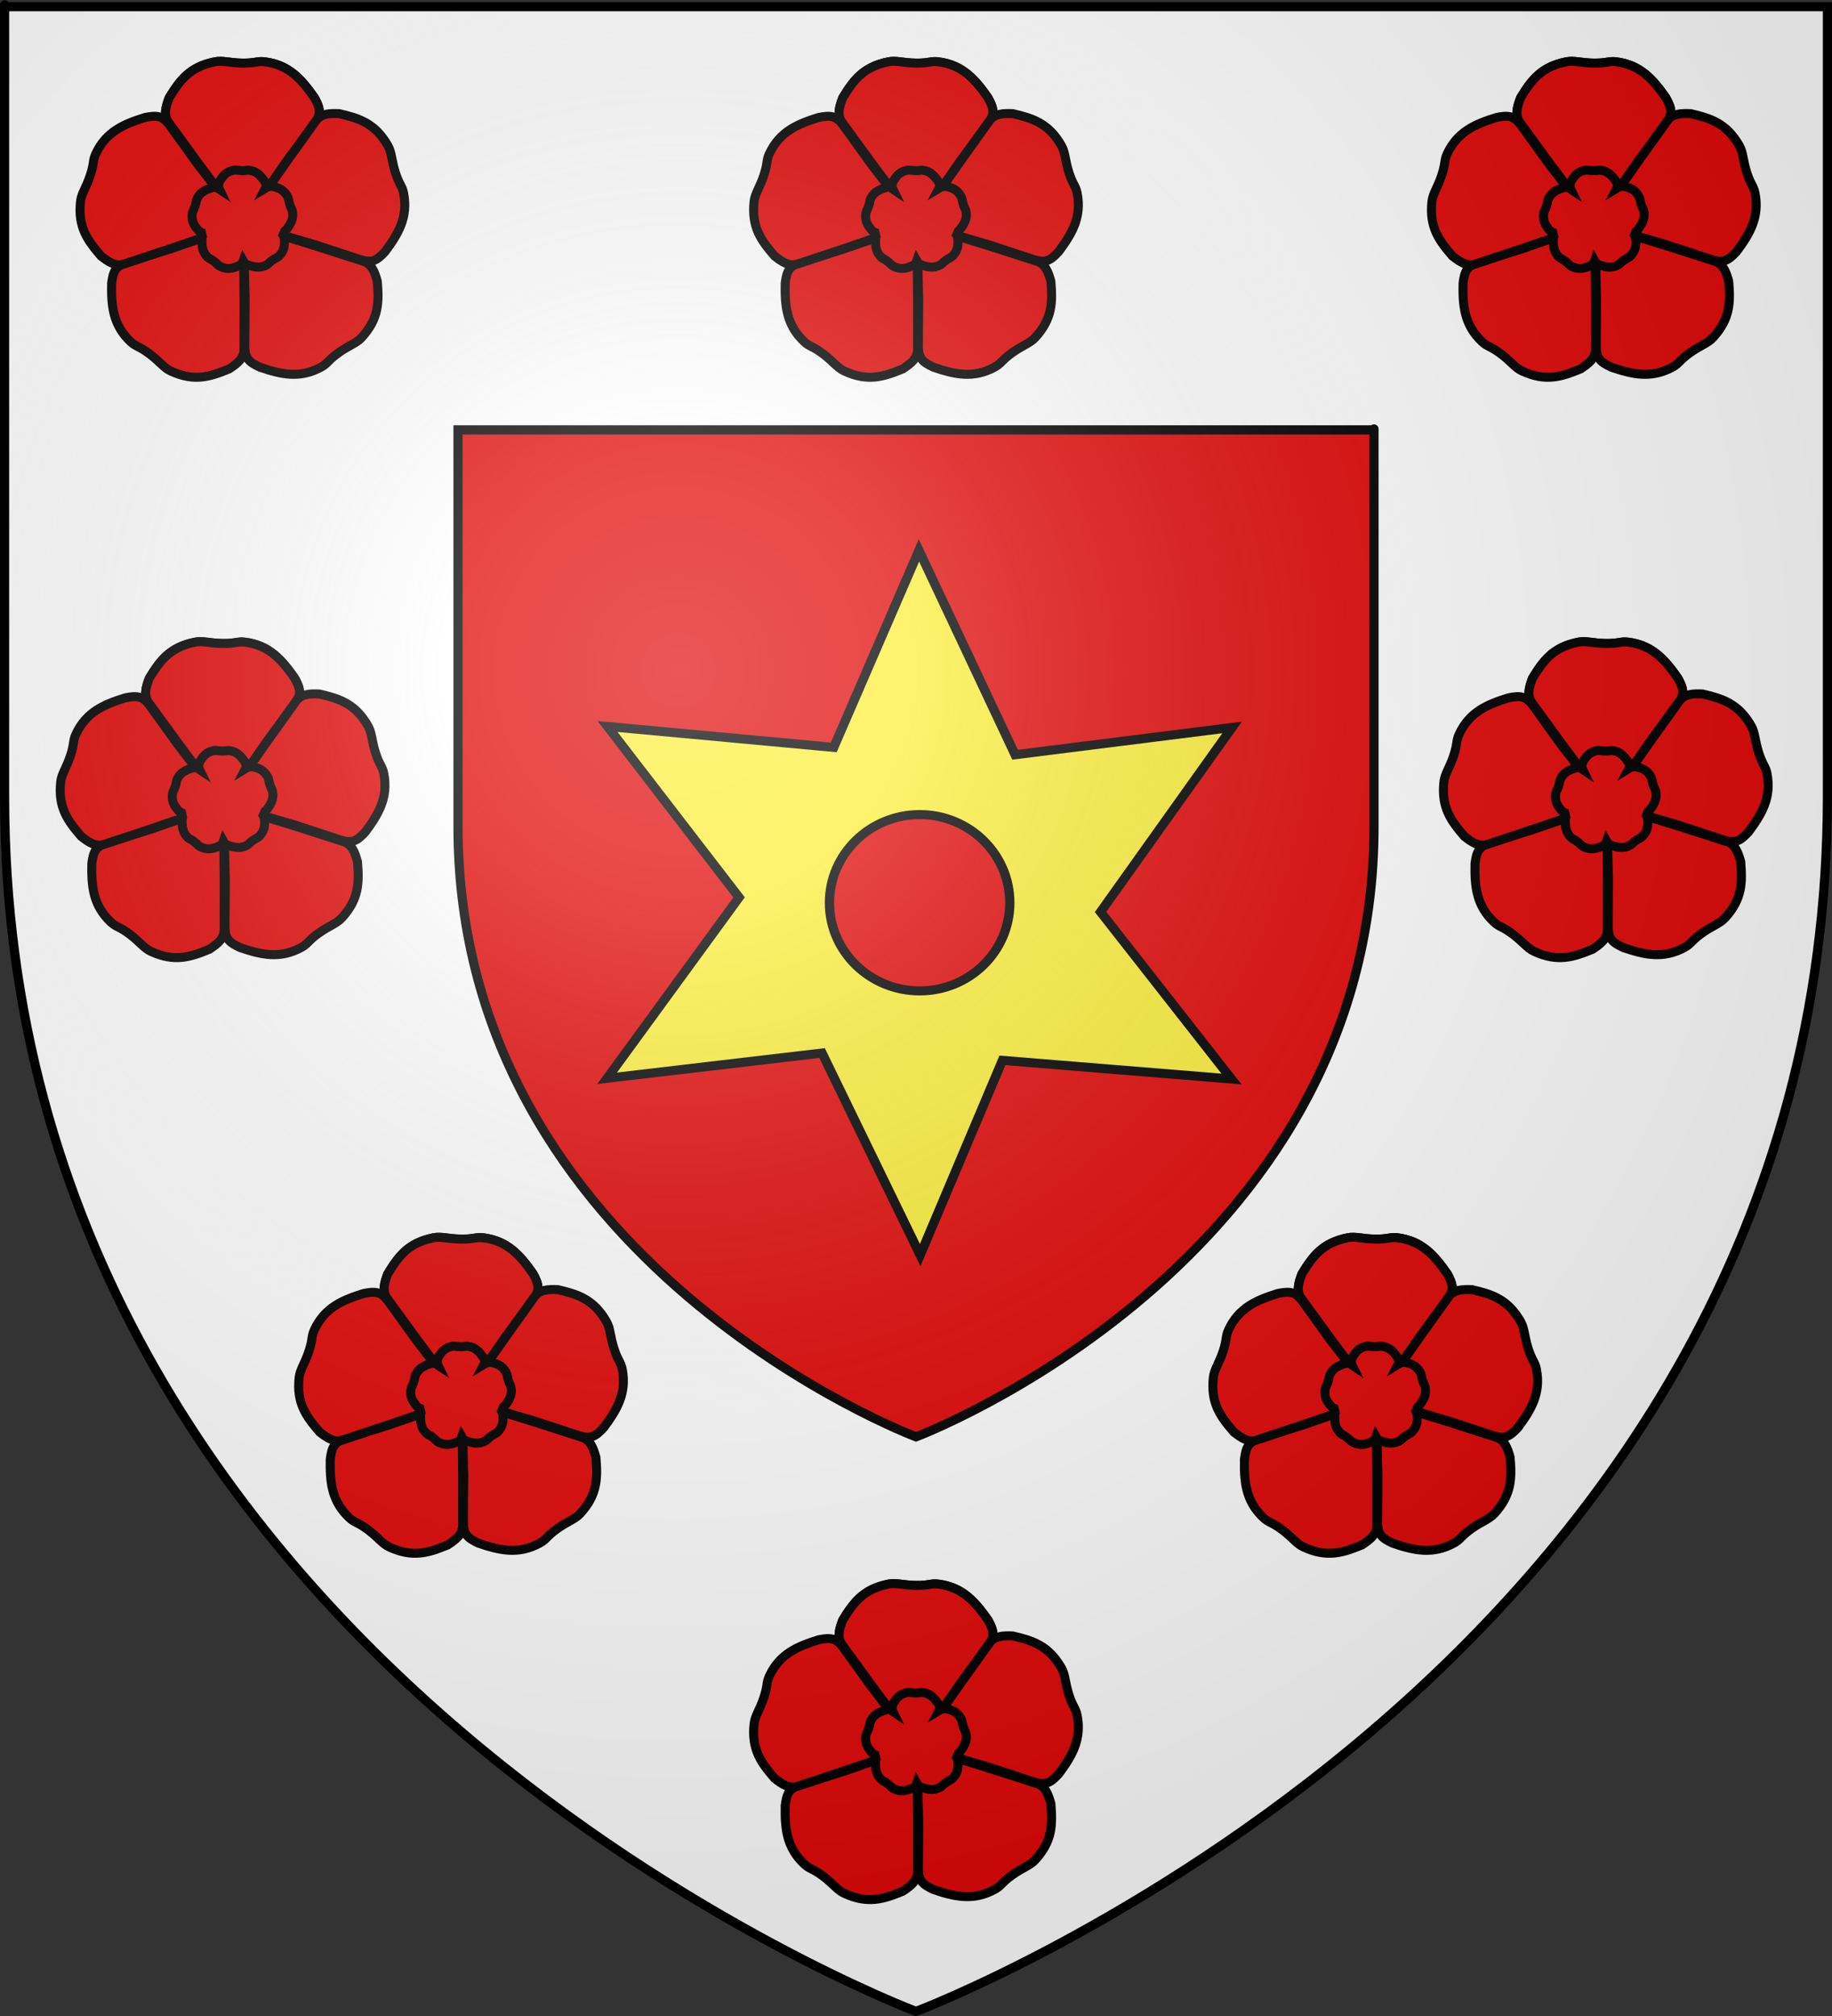 <?xml version="1.0" encoding="UTF-8" standalone="no"?>
<svg
   xmlns:dc="http://purl.org/dc/elements/1.1/"
   xmlns:cc="http://creativecommons.org/ns#"
   xmlns:rdf="http://www.w3.org/1999/02/22-rdf-syntax-ns#"
   xmlns:svg="http://www.w3.org/2000/svg"
   xmlns="http://www.w3.org/2000/svg"
   xmlns:xlink="http://www.w3.org/1999/xlink"
   xmlns:sodipodi="http://sodipodi.sourceforge.net/DTD/sodipodi-0.dtd"
   xmlns:inkscape="http://www.inkscape.org/namespaces/inkscape"
   height="660"
   width="600"
   version="1.0"
   id="svg2"
   sodipodi:version="0.32"
   inkscape:version="0.46"
   sodipodi:docname="Blason Vittefleur.svg"
   sodipodi:docbase="D:\Mes documents\Renaud-Notre Lapin"
   inkscape:export-filename="/Users/olivier/Desktop/Blason Rouge/Blason_Vide_3D.png"
   inkscape:export-xdpi="144"
   inkscape:export-ydpi="144"
   inkscape:output_extension="org.inkscape.output.svg.inkscape">
  <rect width="100%" height="100%" fill="#333333" stroke="none"/>
  <sodipodi:namedview
     inkscape:window-height="712"
     inkscape:window-width="1024"
     inkscape:pageshadow="2"
     inkscape:pageopacity="0.0"
     guidetolerance="10.0"
     gridtolerance="10.0"
     objecttolerance="10.0"
     borderopacity="1.0"
     bordercolor="#666666"
     pagecolor="#ffffff"
     id="base"
     showgrid="false"
     height="660px"
     inkscape:zoom="0.76818149"
     inkscape:cx="300"
     inkscape:cy="382.98233"
     inkscape:window-x="0"
     inkscape:window-y="22"
     inkscape:current-layer="layer3"
     showguides="true"
     inkscape:guide-bbox="true">
    <sodipodi:guide
       orientation="1,0"
       position="300,305.917"
       id="guide3626" />
  </sodipodi:namedview>
  <desc
     id="desc4">Flag of Canton of Valais (Wallis)</desc>
  <defs
     id="defs6">
    <inkscape:perspective
       sodipodi:type="inkscape:persp3d"
       inkscape:vp_x="0 : 330 : 1"
       inkscape:vp_y="0 : 1000 : 0"
       inkscape:vp_z="600 : 330 : 1"
       inkscape:persp3d-origin="300 : 220 : 1"
       id="perspective35" />
    <linearGradient
       id="linearGradient2893">
      <stop
         style="stop-color:white;stop-opacity:0.314;"
         offset="0"
         id="stop2895" />
      <stop
         id="stop2897"
         offset="0.19"
         style="stop-color:white;stop-opacity:0.251;" />
      <stop
         style="stop-color:#6b6b6b;stop-opacity:0.125;"
         offset="0.6"
         id="stop2901" />
      <stop
         style="stop-color:black;stop-opacity:0.125;"
         offset="1"
         id="stop2899" />
    </linearGradient>
    <linearGradient
       id="linearGradient2885">
      <stop
         id="stop2887"
         offset="0"
         style="stop-color:white;stop-opacity:1;" />
      <stop
         style="stop-color:white;stop-opacity:1;"
         offset="0.229"
         id="stop2891" />
      <stop
         id="stop2889"
         offset="1"
         style="stop-color:black;stop-opacity:1;" />
    </linearGradient>
    <linearGradient
       id="linearGradient2955">
      <stop
         id="stop2867"
         offset="0"
         style="stop-color:#fd0000;stop-opacity:1;" />
      <stop
         style="stop-color:#e77275;stop-opacity:0.659;"
         offset="0.5"
         id="stop2873" />
      <stop
         style="stop-color:black;stop-opacity:0.323;"
         offset="1"
         id="stop2959" />
    </linearGradient>
    <radialGradient
       inkscape:collect="always"
       xlink:href="#linearGradient2955"
       id="radialGradient2961"
       cx="225.524"
       cy="218.901"
       fx="225.524"
       fy="218.901"
       r="300"
       gradientTransform="matrix(-4.167939e-4,2.183,-1.884,-3.599562e-4,615.597,-289.121)"
       gradientUnits="userSpaceOnUse" />
    <polygon
       id="star"
       transform="scale(53,53)"
       points="0,-1 0.588,0.809 -0.951,-0.309 0.951,-0.309 -0.588,0.809 0,-1 " />
    <clipPath
       id="clip">
      <path
         d="M 0,-200 L 0,600 L 300,600 L 300,-200 L 0,-200 z "
         id="path10" />
    </clipPath>
    <radialGradient
       inkscape:collect="always"
       xlink:href="#linearGradient2955"
       id="radialGradient1911"
       gradientUnits="userSpaceOnUse"
       gradientTransform="matrix(-4.167939e-4,2.183,-1.884,-3.599562e-4,615.597,-289.121)"
       cx="225.524"
       cy="218.901"
       fx="225.524"
       fy="218.901"
       r="300" />
    <radialGradient
       inkscape:collect="always"
       xlink:href="#linearGradient2955"
       id="radialGradient2865"
       gradientUnits="userSpaceOnUse"
       gradientTransform="matrix(0,1.749,-1.593,-1.049767e-7,551.788,-191.29)"
       cx="225.524"
       cy="218.901"
       fx="225.524"
       fy="218.901"
       r="300" />
    <radialGradient
       inkscape:collect="always"
       xlink:href="#linearGradient2955"
       id="radialGradient2871"
       gradientUnits="userSpaceOnUse"
       gradientTransform="matrix(0,1.386,-1.323,-5.741131e-8,-158.082,-109.541)"
       cx="225.524"
       cy="218.901"
       fx="225.524"
       fy="218.901"
       r="300" />
    <radialGradient
       inkscape:collect="always"
       xlink:href="#linearGradient2893"
       id="radialGradient3163"
       gradientUnits="userSpaceOnUse"
       gradientTransform="matrix(1.353,0,0,1.349,-77.629,-85.747)"
       cx="221.445"
       cy="226.331"
       fx="221.445"
       fy="226.331"
       r="300" />
    <linearGradient
       id="linearGradient9507">
      <stop
         style="stop-color:white;stop-opacity:0.314"
         offset="0"
         id="stop9509" />
      <stop
         style="stop-color:white;stop-opacity:0.251"
         offset="0.19"
         id="stop9511" />
      <stop
         style="stop-color:#6b6b6b;stop-opacity:0.125"
         offset="0.6"
         id="stop9513" />
      <stop
         style="stop-color:black;stop-opacity:0.125"
         offset="1"
         id="stop9515" />
    </linearGradient>
    <linearGradient
       id="linearGradient9517">
      <stop
         style="stop-color:white;stop-opacity:1"
         offset="0"
         id="stop9519" />
      <stop
         style="stop-color:white;stop-opacity:1"
         offset="0.229"
         id="stop9521" />
      <stop
         style="stop-color:black;stop-opacity:1"
         offset="1"
         id="stop9523" />
    </linearGradient>
    <linearGradient
       id="linearGradient9525">
      <stop
         style="stop-color:#fd0000;stop-opacity:1"
         offset="0"
         id="stop9527" />
      <stop
         style="stop-color:#e77275;stop-opacity:0.659"
         offset="0.5"
         id="stop9529" />
      <stop
         style="stop-color:black;stop-opacity:0.323"
         offset="1"
         id="stop9531" />
    </linearGradient>
    <radialGradient
       cx="225.524"
       cy="218.901"
       r="300"
       fx="225.524"
       fy="218.901"
       id="radialGradient9533"
       xlink:href="#linearGradient2955"
       gradientUnits="userSpaceOnUse"
       gradientTransform="matrix(-4.167939e-4,2.183,-1.884,-3.599562e-4,615.597,-289.121)" />
    <polygon
       points="0,-1 0.588,0.809 -0.951,-0.309 0.951,-0.309 -0.588,0.809 0,-1 "
       transform="scale(53,53)"
       id="polygon9535" />
    <clipPath
       id="clipPath9537">
      <path
         d="M 0,-200 L 0,600 L 300,600 L 300,-200 L 0,-200 z "
         id="path9539" />
    </clipPath>
    <radialGradient
       cx="225.524"
       cy="218.901"
       r="300"
       fx="225.524"
       fy="218.901"
       id="radialGradient9541"
       xlink:href="#linearGradient2955"
       gradientUnits="userSpaceOnUse"
       gradientTransform="matrix(-4.167939e-4,2.183,-1.884,-3.599562e-4,615.597,-289.121)" />
    <radialGradient
       cx="225.524"
       cy="218.901"
       r="300"
       fx="225.524"
       fy="218.901"
       id="radialGradient9543"
       xlink:href="#linearGradient2955"
       gradientUnits="userSpaceOnUse"
       gradientTransform="matrix(0,1.749,-1.593,-1.049767e-7,551.788,-191.29)" />
    <radialGradient
       cx="225.524"
       cy="218.901"
       r="300"
       fx="225.524"
       fy="218.901"
       id="radialGradient9545"
       xlink:href="#linearGradient2955"
       gradientUnits="userSpaceOnUse"
       gradientTransform="matrix(0,1.386,-1.323,-5.741131e-8,-158.082,-109.541)" />
    <radialGradient
       cx="221.445"
       cy="226.331"
       r="300"
       fx="221.445"
       fy="226.331"
       id="radialGradient9547"
       xlink:href="#linearGradient2893"
       gradientUnits="userSpaceOnUse"
       gradientTransform="matrix(1.353,0,0,1.349,-77.629,-85.747)" />
    <radialGradient
       r="300"
       fy="226.331"
       fx="221.445"
       cy="226.331"
       cx="221.445"
       gradientTransform="matrix(1.353,0,0,1.349,-77.629,-85.747)"
       gradientUnits="userSpaceOnUse"
       id="radialGradient3567"
       xlink:href="#linearGradient2893"
       inkscape:collect="always" />
    <radialGradient
       r="300"
       fy="218.901"
       fx="225.524"
       cy="218.901"
       cx="225.524"
       gradientTransform="matrix(0,1.386,-1.323,-5.741131e-8,-158.082,-109.541)"
       gradientUnits="userSpaceOnUse"
       id="radialGradient3565"
       xlink:href="#linearGradient2955"
       inkscape:collect="always" />
    <radialGradient
       r="300"
       fy="218.901"
       fx="225.524"
       cy="218.901"
       cx="225.524"
       gradientTransform="matrix(0,1.749,-1.593,-1.049767e-7,551.788,-191.29)"
       gradientUnits="userSpaceOnUse"
       id="radialGradient3563"
       xlink:href="#linearGradient2955"
       inkscape:collect="always" />
    <radialGradient
       r="300"
       fy="218.901"
       fx="225.524"
       cy="218.901"
       cx="225.524"
       gradientTransform="matrix(-4.167939e-4,2.183,-1.884,-3.599562e-4,615.597,-289.121)"
       gradientUnits="userSpaceOnUse"
       id="radialGradient3561"
       xlink:href="#linearGradient2955"
       inkscape:collect="always" />
    <clipPath
       id="clipPath3557">
      <path
         id="path3559"
         d="M 0,-200 L 0,600 L 300,600 L 300,-200 L 0,-200 z " />
    </clipPath>
    <polygon
       points="0,-1 0.588,0.809 -0.951,-0.309 0.951,-0.309 -0.588,0.809 0,-1 "
       transform="scale(53,53)"
       id="polygon3555" />
    <radialGradient
       gradientUnits="userSpaceOnUse"
       gradientTransform="matrix(-4.167939e-4,2.183,-1.884,-3.599562e-4,615.597,-289.121)"
       r="300"
       fy="218.901"
       fx="225.524"
       cy="218.901"
       cx="225.524"
       id="radialGradient3553"
       xlink:href="#linearGradient2955"
       inkscape:collect="always" />
    <linearGradient
       id="linearGradient3545">
      <stop
         style="stop-color:#fd0000;stop-opacity:1;"
         offset="0"
         id="stop3547" />
      <stop
         id="stop3549"
         offset="0.5"
         style="stop-color:#e77275;stop-opacity:0.659;" />
      <stop
         id="stop3551"
         offset="1"
         style="stop-color:black;stop-opacity:0.323;" />
    </linearGradient>
    <linearGradient
       id="linearGradient3537">
      <stop
         style="stop-color:white;stop-opacity:1;"
         offset="0"
         id="stop3539" />
      <stop
         id="stop3541"
         offset="0.229"
         style="stop-color:white;stop-opacity:1;" />
      <stop
         style="stop-color:black;stop-opacity:1;"
         offset="1"
         id="stop3543" />
    </linearGradient>
    <linearGradient
       id="linearGradient3527">
      <stop
         id="stop3529"
         offset="0"
         style="stop-color:white;stop-opacity:0.314;" />
      <stop
         style="stop-color:white;stop-opacity:0.251;"
         offset="0.19"
         id="stop3531" />
      <stop
         id="stop3533"
         offset="0.6"
         style="stop-color:#6b6b6b;stop-opacity:0.125;" />
      <stop
         id="stop3535"
         offset="1"
         style="stop-color:black;stop-opacity:0.125;" />
    </linearGradient>
    <inkscape:perspective
       id="perspective118"
       inkscape:persp3d-origin="300 : 220 : 1"
       inkscape:vp_z="600 : 330 : 1"
       inkscape:vp_y="0 : 1000 : 0"
       inkscape:vp_x="0 : 330 : 1"
       sodipodi:type="inkscape:persp3d" />
    <inkscape:perspective
       id="perspective55"
       inkscape:persp3d-origin="313.53882 : 108.85415 : 1"
       inkscape:vp_z="627.07764 : 163.28122 : 1"
       inkscape:vp_y="0 : 1000 : 0"
       inkscape:vp_x="0 : 163.28122 : 1"
       sodipodi:type="inkscape:persp3d" />
    <inkscape:perspective
       id="perspective12"
       inkscape:persp3d-origin="112.5 : 101.66667 : 1"
       inkscape:vp_z="225 : 152.5 : 1"
       inkscape:vp_y="0 : 1000 : 0"
       inkscape:vp_x="0 : 152.5 : 1"
       sodipodi:type="inkscape:persp3d" />
    <radialGradient
       r="300"
       fy="226.331"
       fx="221.445"
       cy="226.331"
       cx="221.445"
       gradientTransform="matrix(1.353,0,0,1.349,-77.629,-85.747)"
       gradientUnits="userSpaceOnUse"
       id="radialGradient3796"
       xlink:href="#linearGradient2893"
       inkscape:collect="always" />
    <radialGradient
       r="300"
       fy="218.901"
       fx="225.524"
       cy="218.901"
       cx="225.524"
       gradientTransform="matrix(0,1.386,-1.323,-5.741131e-8,-158.082,-109.541)"
       gradientUnits="userSpaceOnUse"
       id="radialGradient3794"
       xlink:href="#linearGradient2955"
       inkscape:collect="always" />
    <radialGradient
       r="300"
       fy="218.901"
       fx="225.524"
       cy="218.901"
       cx="225.524"
       gradientTransform="matrix(0,1.749,-1.593,-1.049767e-7,551.788,-191.29)"
       gradientUnits="userSpaceOnUse"
       id="radialGradient3792"
       xlink:href="#linearGradient2955"
       inkscape:collect="always" />
    <radialGradient
       r="300"
       fy="218.901"
       fx="225.524"
       cy="218.901"
       cx="225.524"
       gradientTransform="matrix(-4.167939e-4,2.183,-1.884,-3.599562e-4,615.597,-289.121)"
       gradientUnits="userSpaceOnUse"
       id="radialGradient3790"
       xlink:href="#linearGradient2955"
       inkscape:collect="always" />
    <clipPath
       id="clipPath3786">
      <path
         id="path3788"
         d="M 0,-200 L 0,600 L 300,600 L 300,-200 L 0,-200 z " />
    </clipPath>
    <polygon
       points="0,-1 0.588,0.809 -0.951,-0.309 0.951,-0.309 -0.588,0.809 0,-1 "
       transform="scale(53,53)"
       id="polygon3784" />
    <radialGradient
       gradientUnits="userSpaceOnUse"
       gradientTransform="matrix(-4.167939e-4,2.183,-1.884,-3.599562e-4,615.597,-289.121)"
       r="300"
       fy="218.901"
       fx="225.524"
       cy="218.901"
       cx="225.524"
       id="radialGradient3782"
       xlink:href="#linearGradient2955"
       inkscape:collect="always" />
    <linearGradient
       id="linearGradient3774">
      <stop
         style="stop-color:#fd0000;stop-opacity:1;"
         offset="0"
         id="stop3776" />
      <stop
         id="stop3778"
         offset="0.5"
         style="stop-color:#e77275;stop-opacity:0.659;" />
      <stop
         id="stop3780"
         offset="1"
         style="stop-color:black;stop-opacity:0.323;" />
    </linearGradient>
    <linearGradient
       id="linearGradient3766">
      <stop
         style="stop-color:white;stop-opacity:1;"
         offset="0"
         id="stop3768" />
      <stop
         id="stop3770"
         offset="0.229"
         style="stop-color:white;stop-opacity:1;" />
      <stop
         style="stop-color:black;stop-opacity:1;"
         offset="1"
         id="stop3772" />
    </linearGradient>
    <linearGradient
       id="linearGradient3756">
      <stop
         id="stop3758"
         offset="0"
         style="stop-color:white;stop-opacity:0.314;" />
      <stop
         style="stop-color:white;stop-opacity:0.251;"
         offset="0.19"
         id="stop3760" />
      <stop
         id="stop3762"
         offset="0.6"
         style="stop-color:#6b6b6b;stop-opacity:0.125;" />
      <stop
         id="stop3764"
         offset="1"
         style="stop-color:black;stop-opacity:0.125;" />
    </linearGradient>
    <inkscape:perspective
       id="perspective66"
       inkscape:persp3d-origin="300 : 220 : 1"
       inkscape:vp_z="600 : 330 : 1"
       inkscape:vp_y="0 : 1000 : 0"
       inkscape:vp_x="0 : 330 : 1"
       sodipodi:type="inkscape:persp3d" />
    <radialGradient
       gradientTransform="matrix(1.353,0,0,1.349,-77.629,-85.747)"
       gradientUnits="userSpaceOnUse"
       xlink:href="#linearGradient2893"
       id="radialGradient9746"
       fy="226.331"
       fx="221.445"
       r="300"
       cy="226.331"
       cx="221.445" />
    <linearGradient
       id="linearGradient9736">
      <stop
         offset="0"
         style="stop-color:#ffffff;stop-opacity:0.314"
         id="stop9738" />
      <stop
         offset="0.19"
         style="stop-color:#ffffff;stop-opacity:0.251"
         id="stop9740" />
      <stop
         offset="0.6"
         style="stop-color:#6b6b6b;stop-opacity:0.125"
         id="stop9742" />
      <stop
         offset="1"
         style="stop-color:#000000;stop-opacity:0.125"
         id="stop9744" />
    </linearGradient>
    <inkscape:perspective
       id="perspective51"
       inkscape:persp3d-origin="300 : 220 : 1"
       inkscape:vp_z="600 : 330 : 1"
       inkscape:vp_y="0 : 1000 : 0"
       inkscape:vp_x="0 : 330 : 1"
       sodipodi:type="inkscape:persp3d" />
    <linearGradient
       id="linearGradient10390">
      <stop
         id="stop10392"
         offset="0"
         style="stop-color:white;stop-opacity:0.314;" />
      <stop
         style="stop-color:white;stop-opacity:0.251;"
         offset="0.19"
         id="stop10394" />
      <stop
         id="stop10396"
         offset="0.6"
         style="stop-color:#6b6b6b;stop-opacity:0.125;" />
      <stop
         id="stop10398"
         offset="1"
         style="stop-color:black;stop-opacity:0.125;" />
    </linearGradient>
    <inkscape:perspective
       id="perspective95"
       inkscape:persp3d-origin="300 : 220 : 1"
       inkscape:vp_z="600 : 330 : 1"
       inkscape:vp_y="0 : 1000 : 0"
       inkscape:vp_x="0 : 330 : 1"
       sodipodi:type="inkscape:persp3d" />
  </defs>
  <g
     inkscape:groupmode="layer"
     id="layer3"
     inkscape:label="Fond écu"
     style="display:inline">
    <path
       id="path2855"
       style="fill:#ffffff;fill-opacity:1;fill-rule:evenodd;stroke:none;stroke-width:1px;stroke-linecap:butt;stroke-linejoin:miter;stroke-opacity:1"
       d="M 300,658.5 C 300,658.5 598.5,546.18 598.5,260.728 C 598.5,-24.723 598.5,2.176 598.5,2.176 L 1.5,2.176 L 1.5,260.728 C 1.5,546.18 300,658.5 300,658.5 z "
       sodipodi:nodetypes="cccccc" />
    <path
       id="path9533"
       style="fill:#e20909;fill-opacity:1;fill-rule:evenodd;stroke:#000000;stroke-width:3;stroke-linecap:butt;stroke-linejoin:miter;stroke-miterlimit:4;stroke-dasharray:none;stroke-opacity:1;display:inline"
       d="M 300,470.393 C 300,470.393 450,413.977 450,270.599 C 450,127.222 450,140.733 450,140.733 L 150,140.733 L 150,270.599 C 150,413.977 300,470.393 300,470.393 z"
       sodipodi:nodetypes="cccccc" />
    <g
       transform="matrix(2.002,0,0,1.955,100.987,100.039)"
       style="stroke:#000000;stroke-width:1.516;stroke-miterlimit:4;stroke-dasharray:none;stroke-opacity:1;display:inline"
       id="layer78">
      <path
         style="fill:#fcef3c;fill-opacity:1;fill-rule:evenodd;stroke:#000000;stroke-width:1.516;stroke-linecap:butt;stroke-linejoin:miter;stroke-miterlimit:4;stroke-dasharray:none;stroke-opacity:1"
         id="path2693"
         d="M 99.889,41 L 85.95,73.987 L 48.941,70.485 L 70.463,99.104 L 48.88,129.394 L 84.04,125.168 L 100.091,159 L 113.547,126.396 L 151.019,129.515 L 129.598,101.54 L 151.119,70.646 L 115.618,75.215 L 99.889,41 z M 100.01,85.237 C 108.151,85.237 114.754,91.864 114.754,100.01 C 114.754,108.156 108.151,114.763 100.01,114.763 C 91.869,114.763 85.246,108.156 85.246,100.01 C 85.246,91.864 91.869,85.237 100.01,85.237 z" />
    </g>
    <g
       id="g10400"
       transform="translate(-11.108,-80.721)"
       style="fill:#e20909">
      <g
         style="fill:#e20909;display:inline"
         inkscape:label="Fond écu"
         id="g10402">
        <g
           transform="translate(9.572,74)"
           id="g3734"
           style="fill:#e20909">
          <g
             transform="matrix(1.473,0,0,1.473,236.275,-460.09)"
             style="fill:#e20909;stroke:#000000;stroke-width:2;stroke-miterlimit:4;stroke-dasharray:none;stroke-opacity:1"
             id="g3608">
            <g
               style="fill:#e20909;stroke:#000000;stroke-width:2;stroke-miterlimit:4;stroke-dasharray:none;stroke-opacity:1"
               id="g3610">
              <path
                 inkscape:transform-center-x="0.12400794"
                 inkscape:transform-center-y="-18.018593"
                 style="fill:#e20909;stroke:#000000;stroke-width:2;stroke-miterlimit:4;stroke-dasharray:none;stroke-opacity:1"
                 d="M -105.457,330.938 C -108.333,330.897 -109.866,330.295 -111.579,330.64 C -117.247,331.779 -119.374,334.782 -121.765,338.674 C -122.493,340.624 -123.119,342.562 -121.772,344.253 L -115.551,352.8 L -105.27,366.613 L -95.69,352.8 L -89.359,344.253 C -87.898,342.162 -88.151,340.987 -89.444,338.635 C -92.237,334.654 -95.049,331.318 -100.512,330.64 C -102.158,330.435 -102.581,330.978 -105.457,330.938 z"
                 id="path3612"
                 sodipodi:nodetypes="cscccccccsz" />
              <path
                 inkscape:transform-center-x="0.19432044"
                 inkscape:transform-center-y="-18.038124"
                 style="fill:#e20909;stroke:#000000;stroke-width:2;stroke-miterlimit:4;stroke-dasharray:none;stroke-opacity:1"
                 d="M -105.457,330.938 C -108.333,330.897 -109.866,330.295 -111.579,330.64 C -117.247,331.779 -119.374,334.782 -121.765,338.674 C -122.493,340.624 -123.119,342.562 -121.772,344.253 L -115.551,352.8 L -105.27,366.613 L -95.69,352.8 L -89.359,344.253 C -87.898,342.162 -88.151,340.987 -89.444,338.635 C -92.237,334.654 -95.049,331.318 -100.512,330.64 C -102.158,330.435 -102.581,330.978 -105.457,330.938 z"
                 id="path3614"
                 sodipodi:nodetypes="cscccccccsz" />
              <path
                 inkscape:transform-center-x="0.19432044"
                 inkscape:transform-center-y="-18.038124"
                 style="fill:#e20909;stroke:#000000;stroke-width:2;stroke-miterlimit:4;stroke-dasharray:none;stroke-opacity:1"
                 d="M -71.467,355.21 C -72.334,352.467 -72.244,350.824 -73.11,349.306 C -75.975,344.284 -79.495,343.21 -83.941,342.164 C -86.021,342.087 -88.058,342.102 -89.239,343.913 L -95.395,352.507 L -105.271,366.612 L -89.146,371.359 L -79.041,374.681 C -76.597,375.409 -75.561,374.799 -73.735,372.832 C -70.835,368.929 -68.553,365.209 -69.628,359.811 C -69.952,358.184 -70.6,357.953 -71.467,355.21 z"
                 id="path3616"
                 sodipodi:nodetypes="cscccccccsz" />
              <path
                 inkscape:transform-center-x="0.19432044"
                 inkscape:transform-center-y="-18.038124"
                 style="fill:#e20909;stroke:#000000;stroke-width:2;stroke-miterlimit:4;stroke-dasharray:none;stroke-opacity:1"
                 d="M -84.071,395.304 C -81.725,393.639 -80.133,393.221 -78.953,391.933 C -75.049,387.668 -75.103,383.988 -75.468,379.436 C -76.032,377.432 -76.67,375.497 -78.755,374.927 L -88.82,371.696 L -105.271,366.611 L -104.856,383.415 L -104.926,394.051 C -104.871,396.601 -103.974,397.401 -101.542,398.537 C -96.938,400.104 -92.699,401.137 -87.888,398.462 C -86.439,397.656 -86.417,396.969 -84.071,395.304 z"
                 id="path3618"
                 sodipodi:nodetypes="cscccccccsz" />
              <path
                 inkscape:transform-center-x="14.558747"
                 inkscape:transform-center-y="17.075897"
                 style="fill:#e20909;stroke:#000000;stroke-width:2;stroke-miterlimit:4;stroke-dasharray:none;stroke-opacity:1"
                 d="M -126.142,395.543 C -123.841,397.27 -122.958,398.66 -121.371,399.391 C -116.12,401.811 -112.632,400.638 -108.407,398.903 C -106.67,397.756 -105.022,396.56 -105.114,394.399 L -105.103,383.828 L -105.27,366.61 L -121.149,372.124 L -131.301,375.298 C -133.713,376.127 -134.201,377.225 -134.543,379.887 C -134.633,384.75 -134.326,389.102 -130.312,392.869 C -129.103,394.004 -128.442,393.815 -126.142,395.543 z"
                 id="path3620"
                 sodipodi:nodetypes="cscccccccsz" />
              <path
                 sodipodi:nodetypes="cscccccccsz"
                 id="path3622"
                 d="M -139.306,355.924 C -140.22,358.651 -141.26,359.927 -141.454,361.664 C -142.095,367.41 -139.883,370.351 -136.905,373.814 C -135.268,375.101 -133.613,376.288 -131.592,375.519 L -121.557,372.198 L -105.269,366.611 L -115.507,353.28 L -121.719,344.646 C -123.267,342.618 -124.463,342.501 -127.097,343.016 C -131.74,344.463 -135.774,346.127 -138.083,351.123 C -138.779,352.629 -138.392,353.196 -139.306,355.924 z"
                 style="fill:#e20909;stroke:#000000;stroke-width:2;stroke-miterlimit:4;stroke-dasharray:none;stroke-opacity:1"
                 inkscape:transform-center-y="-7.3515871"
                 inkscape:transform-center-x="18.146858" />
            </g>
            <path
               style="fill:#e20909;stroke:#000000;stroke-width:2;stroke-miterlimit:4;stroke-dasharray:none;stroke-opacity:1"
               d="M -107.211,354.719 C -107.278,354.723 -107.339,354.735 -107.406,354.748 C -109.169,355.103 -109.821,356.046 -110.564,357.256 C -110.791,357.863 -110.838,358.441 -110.574,358.986 C -110.874,358.787 -111.185,358.504 -111.614,358.529 C -111.772,358.539 -111.944,358.567 -112.149,358.607 C -113.593,359.057 -114.852,359.57 -115.57,361.124 C -115.787,361.593 -115.665,361.773 -115.949,362.621 C -116.233,363.47 -116.56,363.86 -116.62,364.4 C -116.819,366.187 -116.127,367.104 -115.201,368.181 C -114.747,368.537 -114.292,368.755 -113.752,368.764 C -114.251,369.012 -114.372,369.361 -114.462,370.066 C -114.49,371.579 -114.398,372.938 -113.15,374.11 C -112.774,374.463 -112.573,374.399 -111.857,374.936 C -111.142,375.473 -110.864,375.914 -110.37,376.141 C -108.737,376.894 -107.651,376.564 -106.336,376.024 C -105.82,375.684 -104.962,375.305 -105.316,374.712 C -105.508,375.215 -104.938,375.482 -104.276,375.791 C -102.844,376.279 -101.525,376.604 -100.028,375.772 C -99.578,375.521 -99.572,375.308 -98.843,374.79 C -98.113,374.272 -97.616,374.141 -97.249,373.74 C -96.034,372.414 -96.056,371.269 -96.17,369.853 C -96.325,369.3 -96.524,368.869 -96.986,368.521 C -96.429,368.615 -96.123,368.405 -95.635,367.879 C -94.733,366.665 -94.018,365.505 -94.352,363.826 C -94.453,363.32 -94.656,363.251 -94.926,362.398 C -95.195,361.545 -95.172,361.033 -95.441,360.561 C -96.332,358.999 -97.421,358.66 -98.804,358.335 C -99.384,358.313 -99.843,358.427 -100.33,358.724 C -100.065,358.223 -100.169,357.865 -100.514,357.237 C -101.383,355.998 -102.256,354.959 -103.955,354.748 C -104.467,354.685 -104.606,354.858 -105.501,354.846 C -106.172,354.836 -106.606,354.727 -107.007,354.719 C -107.074,354.718 -107.145,354.715 -107.211,354.719 z"
               id="path3624"
               sodipodi:nodetypes="csccscssscccssscccssscccssscccsssc" />
          </g>
        </g>
      </g>
      <g
         inkscape:label="Meubles"
         id="g10414"
         style="fill:#e20909" />
      <g
         inkscape:label="Reflet final"
         id="g10416"
         style="fill:#e20909" />
      <g
         inkscape:label="Contour final"
         id="g10418"
         style="fill:#e20909" />
    </g>
    <use
       x="0"
       y="0"
       xlink:href="#g10400"
       id="use10420"
       transform="translate(220.601,2.2025828e-8)"
       width="600"
       height="660" />
    <use
       x="0"
       y="0"
       xlink:href="#use10420"
       id="use10422"
       width="600"
       height="660"
       transform="translate(-227.094,190)" />
    <use
       x="0"
       y="0"
       xlink:href="#g10400"
       id="use10424"
       transform="translate(442.604,-3.220258e-7)"
       width="600"
       height="660" />
    <use
       x="0"
       y="0"
       xlink:href="#g10400"
       id="use10426"
       transform="translate(71.598,385)"
       width="600"
       height="660" />
    <use
       x="0"
       y="0"
       xlink:href="#use10420"
       id="use10428"
       transform="translate(225.924,190)"
       width="600"
       height="660" />
    <use
       x="0"
       y="0"
       xlink:href="#use10422"
       id="use10430"
       transform="translate(227.094,308.376)"
       width="600"
       height="660" />
    <use
       x="0"
       y="0"
       xlink:href="#use10424"
       id="use10432"
       transform="translate(-71.598,385)"
       width="600"
       height="660" />
  </g>
  <g
     inkscape:groupmode="layer"
     id="layer4"
     inkscape:label="Meubles"
     sodipodi:insensitive="true" />
  <g
     inkscape:groupmode="layer"
     id="layer2"
     inkscape:label="Reflet final"
     sodipodi:insensitive="true">
    <path
       sodipodi:nodetypes="cccccc"
       d="M 300,658.5 C 300,658.5 598.5,546.18 598.5,260.728 C 598.5,-24.723 598.5,2.176 598.5,2.176 L 1.5,2.176 L 1.5,260.728 C 1.5,546.18 300,658.5 300,658.5 z "
       style="opacity:1;fill:url(#radialGradient3163);fill-opacity:1;fill-rule:evenodd;stroke:none;stroke-width:1px;stroke-linecap:butt;stroke-linejoin:miter;stroke-opacity:1"
       id="path2875"
       inkscape:export-xdpi="144"
       inkscape:export-ydpi="144" />
  </g>
  <g
     inkscape:groupmode="layer"
     id="layer1"
     inkscape:label="Contour final"
     sodipodi:insensitive="true">
    <path
       sodipodi:nodetypes="cccccc"
       d="M 300,658.5 C 300,658.5 1.5,546.18 1.5,260.728 C 1.5,-24.723 1.5,2.176 1.5,2.176 L 598.5,2.176 L 598.5,260.728 C 598.5,546.18 300,658.5 300,658.5 z "
       style="opacity:1;fill:none;fill-opacity:1;fill-rule:evenodd;stroke:#000000;stroke-width:3;stroke-linecap:butt;stroke-linejoin:miter;stroke-miterlimit:4;stroke-dasharray:none;stroke-opacity:1"
       id="path1411"
       inkscape:export-xdpi="144"
       inkscape:export-ydpi="144" />
  </g>
</svg>
